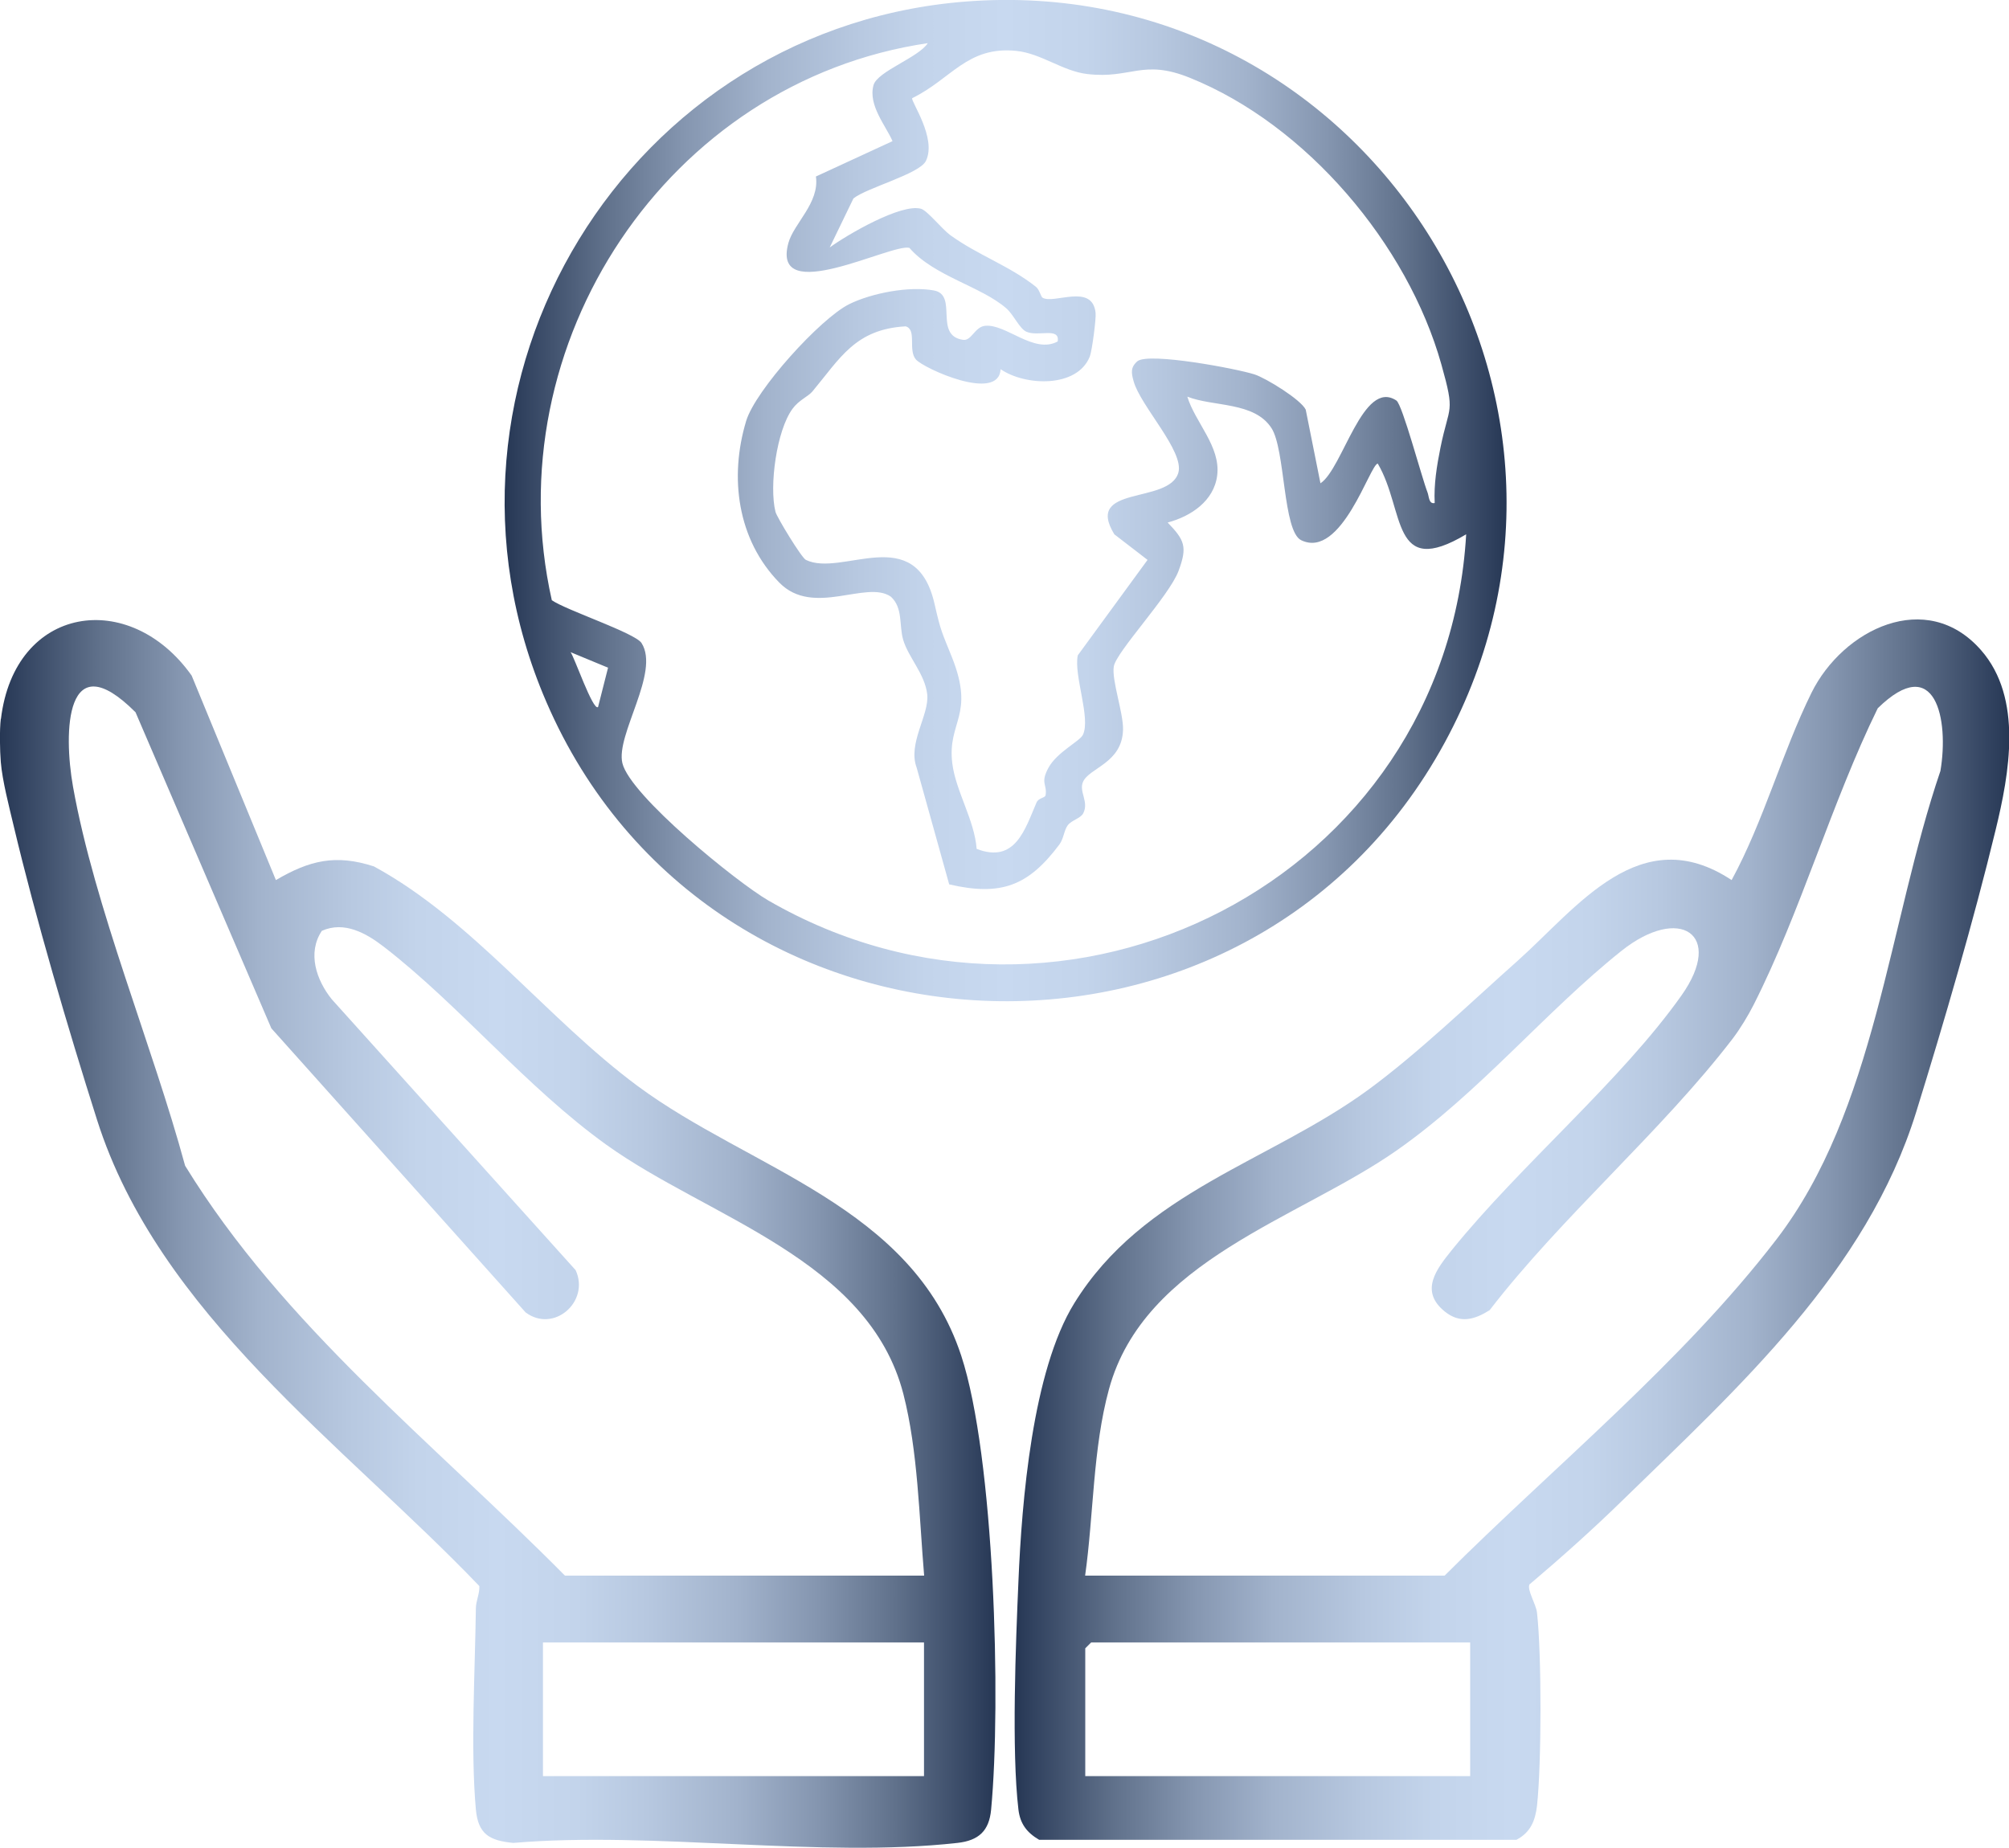 <?xml version="1.0" encoding="UTF-8"?><svg id="Layer_1" xmlns="http://www.w3.org/2000/svg" xmlns:xlink="http://www.w3.org/1999/xlink" viewBox="0 0 150 137.98"><defs><style>.cls-1{fill:url(#linear-gradient-2);}.cls-2{fill:url(#linear-gradient-3);}.cls-3{fill:url(#linear-gradient);}</style><linearGradient id="linear-gradient" x1="0" y1="92.14" x2="74.32" y2="92.14" gradientUnits="userSpaceOnUse"><stop offset="0" stop-color="#263754"/><stop offset=".02" stop-color="#324360"/><stop offset=".1" stop-color="#60718b"/><stop offset=".18" stop-color="#8596b0"/><stop offset=".26" stop-color="#a2b3cc"/><stop offset=".35" stop-color="#b7c8e0"/><stop offset=".42" stop-color="#c3d4eb"/><stop offset=".5" stop-color="#c8d9f0"/><stop offset=".58" stop-color="#c3d4eb"/><stop offset=".65" stop-color="#b7c8e0"/><stop offset=".74" stop-color="#a2b3cc"/><stop offset=".82" stop-color="#8596b0"/><stop offset=".9" stop-color="#60718b"/><stop offset=".98" stop-color="#324360"/><stop offset="1" stop-color="#263754"/></linearGradient><linearGradient id="linear-gradient-2" x1="75.74" y1="91.82" x2="150" y2="91.82" xlink:href="#linear-gradient"/><linearGradient id="linear-gradient-3" x1="37.67" y1="37.39" x2="112.48" y2="37.39" xlink:href="#linear-gradient"/></defs><path class="cls-3" d="M.07,53.69c1.02-8.51,9.61-9.77,14.24-3.24l6.29,15.27c2.51-1.47,4.46-1.95,7.32-1.02,7.38,4.02,12.9,11.37,19.69,16.4,8.38,6.21,20.47,8.92,24.16,20.14,2.48,7.55,2.99,25.86,2.23,33.9-.15,1.57-.91,2.3-2.51,2.48-10.28,1.15-22.66-.89-33.17,0-1.77-.17-2.62-.65-2.79-2.5-.4-4.42-.06-10.41,0-14.99,0-.59.29-1.11.26-1.69-10.15-10.6-23.95-20.32-28.55-34.83-2.16-6.8-4.58-15.03-6.22-21.94-.33-1.39-.85-3.39-.96-4.76-.07-.87-.1-2.38,0-3.23ZM42.16,117.66h26.84c-.37-4.37-.46-9.31-1.55-13.56-2.6-10.08-14.61-13.18-22.17-18.61-5.99-4.3-10.98-10.43-16.61-14.78-1.32-1.02-2.96-1.95-4.64-1.2-1.1,1.65-.41,3.68.74,5.11l18.21,20.23c1.08,2.35-1.64,4.73-3.74,3.15l-18.98-21.21-10.14-23.6c-5.25-5.26-5.39,1.49-4.67,5.55,1.61,9.02,5.95,19.37,8.37,28.31,7.34,11.96,18.6,20.75,28.36,30.61ZM68.99,122.65h-28.45v9.98h28.45v-9.98Z"/><path class="cls-1" d="M114.21,118.29c-.24.4.48,1.48.55,2.15.35,3.11.34,11.28,0,14.39-.13,1.14-.49,2.01-1.54,2.56h-35.63c-.92-.54-1.42-1.19-1.55-2.26-.52-4.4-.2-12.41,0-17.04.25-5.97,1.04-15.71,4.17-20.77,5.15-8.34,14.55-10.54,21.92-15.92,3.72-2.72,7.68-6.54,11.18-9.65,4.46-3.98,9.16-10.54,15.98-6.03,2.39-4.39,3.77-9.54,5.96-13.98,2.34-4.74,8.6-7.84,12.67-3.18,3.13,3.58,2.11,9.2,1.08,13.42-1.63,6.74-3.87,14.42-5.93,21.06-3.7,11.94-13.25,20.54-21.99,29.06-2.18,2.13-4.57,4.26-6.86,6.2ZM81.02,117.66h26.84c8.19-8.17,17.71-15.91,24.77-25.1,7.4-9.63,8.38-23.63,12.25-34.99.65-3.82-.35-8.92-4.68-4.68-3.44,7.02-5.76,15.22-9.26,22.13-.42.83-1.01,1.8-1.57,2.54-5.34,6.96-12.74,13.26-18.15,20.28-1.13.71-2.19,1.01-3.32.12-1.96-1.56-.63-3.21.54-4.66,5.06-6.27,12.59-12.58,17.11-18.97,3.23-4.57-.15-6.78-4.49-3.32-5.7,4.55-10.59,10.57-16.78,14.9-7.33,5.13-18.85,8.19-21.48,17.83-1.21,4.43-1.14,9.38-1.78,13.92ZM109.77,122.65h-28.3l-.44.44v9.54h28.74v-9.98Z"/><path class="cls-2" d="M72.75.07c29.31-1.8,49.18,29.51,35.12,55.38-14.74,27.12-54.86,25.3-67.08-3.04C30.49,28.55,46.93,1.66,72.75.07ZM69.29,3.22c-19.44,2.86-32.39,22.45-28.09,41.6,1.05.74,6.23,2.45,6.7,3.2,1.4,2.19-1.94,6.85-1.43,8.97.58,2.42,8.53,8.88,10.89,10.25,22.28,12.88,50.62-1.63,52.11-27.34-5.64,3.36-4.54-1.79-6.6-5.28-.57.02-2.71,7.18-5.72,5.72-1.37-.67-1.18-6.75-2.21-8.36-1.28-2-4.35-1.59-6.29-2.36.58,1.92,2.5,3.72,2.23,5.88-.24,1.92-1.97,3.06-3.7,3.52,1.28,1.32,1.48,1.82.82,3.6-.7,1.89-4.66,6.05-4.84,7.15-.17,1.01.72,3.47.69,4.71-.06,2.52-2.52,2.84-2.99,3.91-.32.73.46,1.48.02,2.34-.2.39-.87.51-1.16.9-.27.36-.3.99-.62,1.43-2.3,3.07-4.33,3.89-8.23,2.98l-2.43-8.72c-.68-1.82.96-3.95.79-5.47s-1.43-2.79-1.8-4.09c-.31-1.08,0-2.36-.91-3.2-1.82-1.28-5.79,1.54-8.33-1.05-3.14-3.21-3.75-7.86-2.48-12.07.69-2.3,5.54-7.66,7.7-8.73,1.69-.83,4.48-1.36,6.32-1.02s-.05,3.38,2.19,3.69c.62.08.86-.97,1.63-1.05,1.57-.16,3.64,2.13,5.42,1.17.18-1.1-1.45-.33-2.34-.73-.51-.23-.95-1.27-1.49-1.74-1.87-1.64-5.42-2.41-7.24-4.52-1.32-.36-10.33,4.45-9.04-.35.4-1.48,2.34-3,2.06-4.98l5.72-2.64c-.48-1.12-1.84-2.69-1.42-4.18.29-1.04,3.39-2.07,4.06-3.15ZM107.12,37.55c-.07-1.39.16-2.77.43-4.12.66-3.26,1.12-2.47.07-6.21-2.52-8.98-10.07-17.9-18.78-21.41-3.54-1.43-4.37.1-7.65-.28-1.84-.21-3.44-1.54-5.31-1.73-3.66-.37-4.84,2.1-7.77,3.53-.14.2,1.86,2.98,1.02,4.69-.47.97-4.42,2-5.41,2.8l-1.77,3.66c1.3-.95,5.35-3.31,6.82-2.89.47.14,1.55,1.5,2.17,1.96,2.08,1.51,4.41,2.28,6.41,3.87.27.22.36.73.49.81.84.51,3.72-1.11,3.96,1.13.05.43-.26,2.82-.43,3.26-.94,2.37-4.83,2.21-6.66.95-.14,2.5-5.74-.06-6.32-.72-.62-.71.09-2.23-.77-2.48-3.76.21-4.89,2.38-6.96,4.86-.34.4-1.01.64-1.49,1.3-1.19,1.62-1.75,5.78-1.27,7.69.1.4,1.95,3.44,2.27,3.59,2.71,1.32,8.2-2.91,9.61,3.3.47,2.08.55,2.1,1.3,3.98,1.73,4.36-.36,4.77.02,7.9.25,2.07,1.66,4.24,1.82,6.4,2.89,1.12,3.61-1.47,4.47-3.46.16-.37.65-.33.68-.56.12-.82-.42-.89.22-2.05s2.32-1.96,2.56-2.44c.61-1.24-.69-4.43-.38-5.94l5.21-7.13-2.48-1.91c-2.28-3.72,4.08-2.21,4.78-4.6.46-1.6-2.83-4.98-3.34-6.83-.17-.61-.25-1.04.29-1.5.87-.67,7.41.56,8.74.99.86.28,3.46,1.88,3.82,2.63l1.1,5.5c1.67-1.09,3.17-7.84,5.67-6.18.45.3,1.89,5.75,2.32,6.85.12.31.09.87.51.81ZM44.65,52.81l.75-2.95-2.8-1.16c.26.3,1.67,4.4,2.05,4.1Z"/></svg>